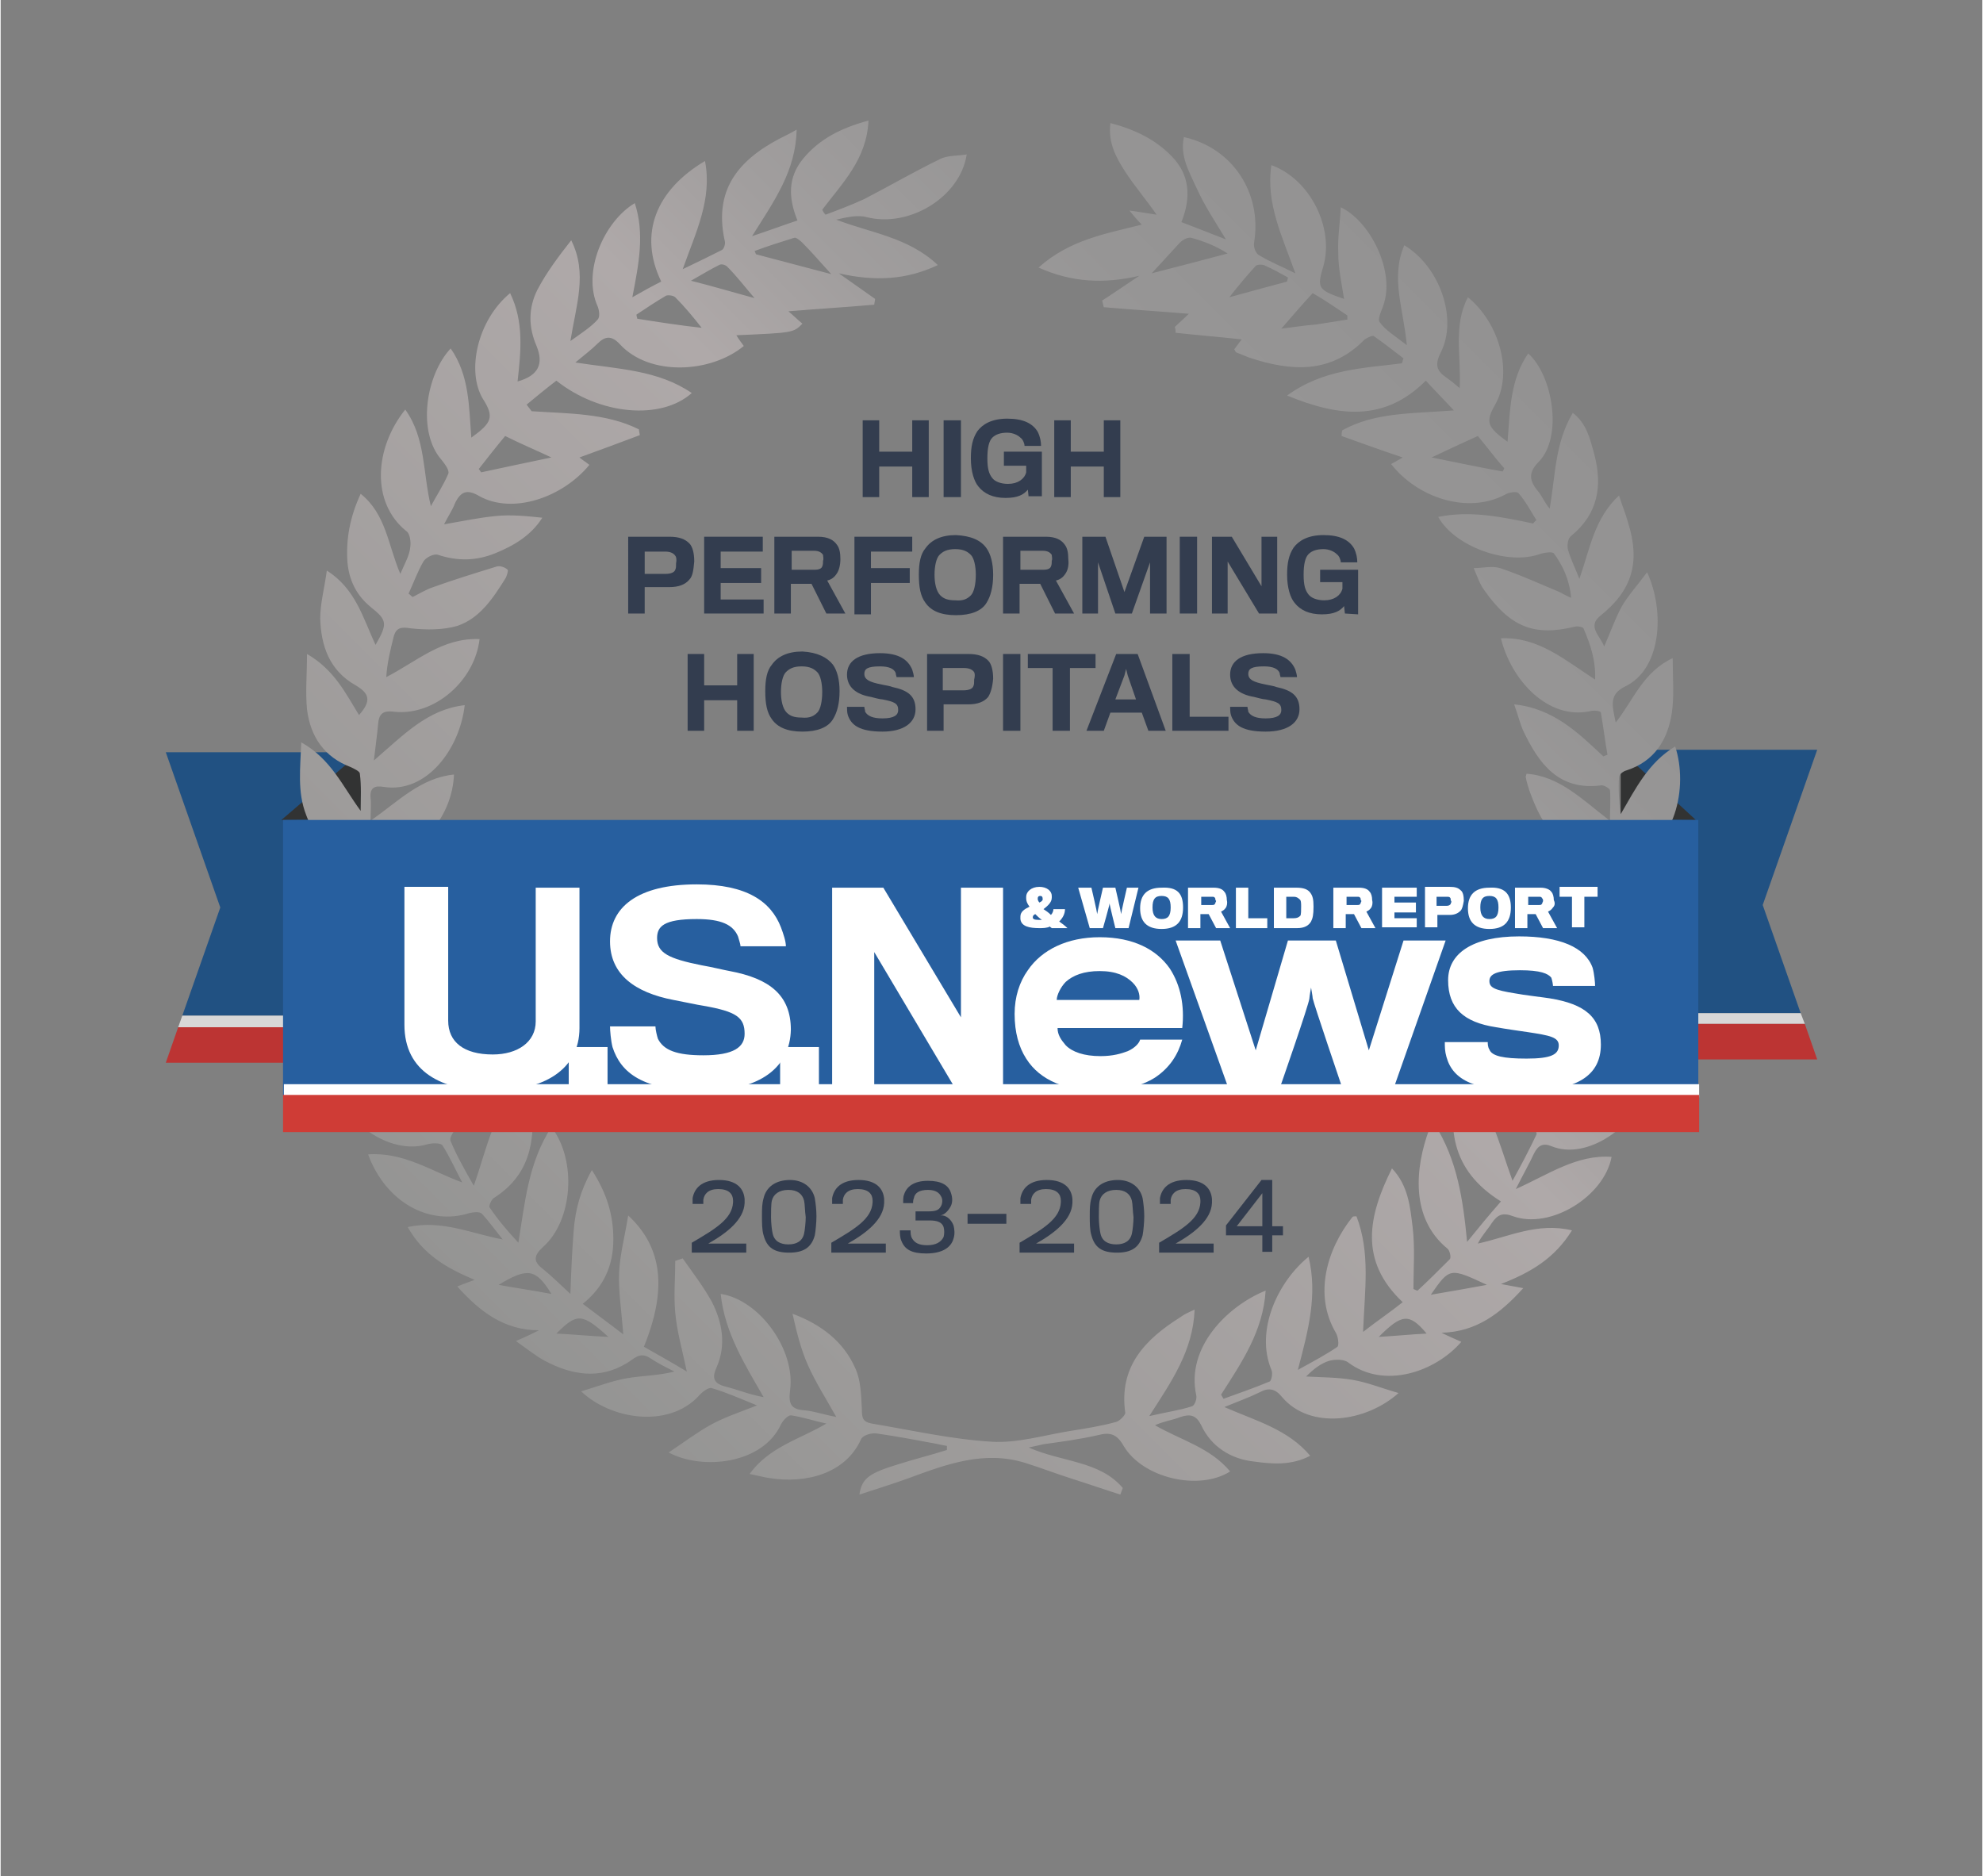 <?xml version="1.0" encoding="utf-8"?>
<!-- Generator: Adobe Illustrator 27.5.0, SVG Export Plug-In . SVG Version: 6.00 Build 0)  -->
<svg version="1.1" id="Layer_1" xmlns="http://www.w3.org/2000/svg" xmlns:xlink="http://www.w3.org/1999/xlink" x="0px" y="0px"
	 viewBox="0 0 240 227.2" width="139" height="131.5" style="enable-background:new 0 0 240 227.2;" xml:space="preserve">
<rect x="0" y="0" width="240" height="227.2" fill="#808080" stroke="none"/>
<style type="text/css">
	.st0{fill:#215182;}
	.st1{fill:#D8D7D7;}
	.st2{fill:#BC3433;}
	.st3{fill:#323333;}
	.st4{fill-rule:evenodd;clip-rule:evenodd;fill:url(#SVGID_1_);}
	.st5{fill:#333D4F;}
	.st6{fill:#275F9F;}
	.st7{fill:#FFFFFF;}
	.st8{fill:#CF3C36;}
</style>
<g>
	<g>
		<g>
			<polygon class="st0" points="20,91.1 43.7,91.1 43.7,123 22,123 26.6,109.9 			"/>
			<polygon class="st1" points="43.7,124.4 21.5,124.4 22,123 43.7,123 			"/>
			<polygon class="st2" points="43.7,128.7 20,128.7 21.5,124.4 43.7,124.4 			"/>
		</g>
		<polygon class="st3" points="43.8,99.2 43.8,90.9 34,99.3 		"/>
	</g>
	<g>
		<g>
			<polygon class="st0" points="220,90.8 196.3,90.8 196.3,122.7 218,122.7 213.4,109.6 			"/>
			<polygon class="st1" points="196.3,124 218.5,124 218,122.7 196.3,122.7 			"/>
			<polygon class="st2" points="196.3,128.3 220,128.3 218.5,124 196.3,124 			"/>
		</g>
		<polygon class="st3" points="196.2,99.2 196.2,90.9 205.3,99.3 		"/>
	</g>
	
		<linearGradient id="SVGID_1_" gradientUnits="userSpaceOnUse" x1="58.83" y1="70.249" x2="180.434" y2="191.853" gradientTransform="matrix(1 0 0 -1 0 230)">
		<stop  offset="0" style="stop-color:#949493"/>
		<stop  offset="0.166" style="stop-color:#9D9B9A"/>
		<stop  offset="0.589" style="stop-color:#AFA9A9"/>
		<stop  offset="0.697" style="stop-color:#A19E9E"/>
		<stop  offset="0.838" style="stop-color:#969595"/>
		<stop  offset="1" style="stop-color:#939292"/>
	</linearGradient>
	<path class="st4" d="M183.6,124.8c-0.5-2.2-1-4.3-1.4-6.5c-0.2-1.2,0-2.4,0-3.6c0.2-0.1,0.3-0.1,0.5-0.2c0.7,0.5,1.3,1.1,2.2,1.8
		c-0.5-3.1-1-6.1-1.4-9c0.2-0.1,0.4-0.1,0.7-0.2c3.8,2.6,5.8,6.7,8.3,10.7c0.3-1.6,0.6-3.1,0.8-4.7c0-0.3-0.5-0.8-0.9-0.9
		c-3.8-0.9-5.5-3.7-6.5-7.1c-0.3-1-0.4-2-0.6-3.4c3.9,1.6,6.1,4.5,8.6,8c0.3-2,0.5-3.5,0.7-5.1c0-0.2-0.6-0.7-0.9-0.7
		c-4.9-0.5-7-3.9-8.5-8c-0.2-0.6-0.4-1.2-0.5-1.8c0,0,0-0.1,0.1-0.4c4,0.3,6.7,3.1,10.1,5.7c0-1.5,0.1-2.6,0-3.7
		c0-0.2-0.7-0.6-1-0.6c-5.2,0.7-7.6-2.6-9.5-6.6c-0.4-0.9-0.6-1.8-1.1-3.2c4.8,0.5,7.8,3.5,10.8,6.3c0.2-0.1,0.3-0.1,0.5-0.2
		c-0.3-1.7-0.5-3.4-0.8-5.1c0-0.2-0.8-0.3-1.2-0.2c-5.2,1.2-9.7-3.8-10.9-8.8c4.5-0.2,7.7,2.6,11.4,5c0.1-2.4-0.6-4.3-1.4-6.2
		c-0.1-0.2-0.8-0.3-1.1-0.2c-4.9,1.2-7.8,0-10.9-4.4c-0.6-0.8-0.9-1.8-1.3-2.7c1.1,0,2.2-0.3,3.2,0c2.4,0.8,4.8,1.9,7.2,2.9
		c0.4,0.2,0.7,0.4,1.4,0.7c-0.2-2.2-1-3.9-2.1-5.4c-0.2-0.2-1.1-0.1-1.7,0.1c-3.9,1.4-10.3-0.9-12.3-4.5c3.9-0.8,7.7,0,11.5,0.8
		c0.1-0.1,0.2-0.3,0.4-0.4c-0.7-1.1-1.3-2.3-2.2-3.3c-0.2-0.2-1.1-0.1-1.6,0.2c-4.5,2.4-10.6,0.4-13.8-3.7c0.5-0.3,1.1-0.6,1.4-0.8
		c-2.4-0.8-4.9-1.7-7.4-2.6c0-0.2,0-0.5,0.1-0.7c4-2.2,8.5-2,13.5-2.4c-1.3-1.4-2.3-2.4-3.4-3.6c-5.1,5.1-10.7,4.3-16.8,1.8
		c4.4-3.2,9.2-3.3,13.9-3.9c0.1-0.2,0.1-0.4,0.2-0.6c-1.2-0.9-2.3-1.8-3.6-2.7c-0.2-0.1-0.8,0.2-1.1,0.4c-4.1,4.2-8.9,3.9-14,2.2
		c-0.5-0.2-1-0.4-1.5-0.6c-0.1,0-0.2-0.2-0.3-0.4c0.3-0.4,0.6-0.8,0.9-1.2c-2.7-0.3-5.3-0.5-8-0.8c0-0.2,0-0.4-0.1-0.7
		c0.5-0.5,1.1-1,1.7-1.6c-3.6-0.3-6.9-0.5-10.3-0.8c-0.1-0.3-0.1-0.5-0.2-0.8c1.4-0.9,2.7-1.8,4.5-3c-4.3,1-8.2,0.8-12.2-1
		c3.8-3.4,8.2-4.1,12.5-5.2c-0.6-0.6-1-1.1-1.5-1.7l0,0c0.9,0.1,1.9,0.3,3.3,0.5c-1.4-2-2.7-3.5-3.8-5.2s-2.1-3.5-1.8-5.9
		c3,0.8,5.5,2,7.5,4.1c2.1,2.2,2.3,4.9,1.1,7.9c1.8,0.7,3.4,1.3,5.4,2.1c-1.4-2.3-2.6-4.1-3.5-6.1s-2.1-3.9-1.6-6.3
		c5.9,1.3,9.5,6.8,8.5,12.8c-0.1,0.5,0.2,1.3,0.6,1.5c1.3,0.8,2.6,1.3,4.4,2.2c-1.6-4.5-3.6-8.5-2.9-13.1c4.7,1.7,7.6,7.6,6.3,12.2
		c-0.8,2.7-0.7,2.9,2.5,4c-0.3-1.9-0.7-3.7-0.7-5.5c-0.1-1.8,0.2-3.6,0.3-5.6c3.4,1.6,6.4,7.3,5.3,11.4c-0.2,0.9-0.9,2-0.6,2.5
		c0.7,1,1.9,1.7,3.3,2.8c-0.4-4.4-2-8.2-0.3-12.1c4.3,2.6,6.5,8.9,4.4,13c-0.8,1.6-0.4,2.3,0.8,3.1c0.4,0.3,0.8,0.6,1.5,1.2
		c0.2-3.9-0.8-7.6,1-11c3.8,3.1,5.5,9.1,3.3,13c-1.2,2.1-1,2.7,1.5,4.5c0.3-3.8,0.3-7.5,2.5-10.7c3,2.7,4.2,10.1,1.3,13.1
		c-1.3,1.3-1.2,2.3-0.1,3.6c0.5,0.6,0.8,1.4,1.4,2.1c0.7-3.9,0.6-7.9,2.8-11.6c1.7,1.3,2.1,3.2,2.6,5c1,3.8,0.5,7.2-2.8,9.9
		c-0.4,0.3-0.5,1.1-0.4,1.6c0.3,1.1,0.8,2.1,1.4,3.6c1.3-3.7,1.8-7.3,4.8-10.1c0.4,1.3,0.8,2.2,1.1,3.3c1.5,4.8,0.5,8.2-3.4,11.3
		c-1.6,1.3,0.1,2.5,0.5,3.7c0.7-1.6,1.3-3.3,2.1-4.8c0.8-1.4,2-2.7,3.1-4.2c2.2,4.8,1.7,11.7-2.6,13.8c-2.1,1-1.6,2.4-1.2,4.4
		c2.2-2.8,3.3-6.1,6.9-7.8c0,2.4,0.2,4.5-0.1,6.6c-0.5,3.3-2.1,5.9-5.5,7c-0.4,0.1-0.9,0.5-0.9,0.8c-0.1,1.5,0,3,0.2,4.5
		c1.8-3.1,3.4-6.3,6.6-8.2c1.6,4.8,0.1,12.5-5.8,13.7c-1.7,0.3-2,1.8-1.5,4.9c2.4-2.9,4.7-5.7,8.3-7c0.4,5-2.9,10-6.7,10.9
		c-2.9,0.6-3.4,1.5-3.3,5c1.6-1.1,2.9-2.3,4.5-3.2c1.5-0.9,3.2-1.5,5.1-2.4c-0.1,4.5-4.2,9.4-8.1,9.6c-3.1,0.2-3.6,0.9-3.8,4.5
		c3.4-2,6.3-4.7,10.4-4.8c-0.4,4.7-5.7,9.2-10.1,8.6c-1.7-0.2-2.2,0.3-2.6,1.7c-0.3,1.2-0.9,2.2-1.2,3.5c3.6-2,7.2-3.9,11.5-3.9
		c-1.4,4.9-7.4,9.1-11.7,7.3c-1-0.4-1.6-0.1-2.1,0.9c-0.6,1.3-1.3,2.5-2.2,4.3c4-1.8,7.4-4.2,11.6-3.9c-0.9,4.8-7.4,8.8-11.9,7.2
		c-1.3-0.5-1.9-0.2-2.6,0.8c-0.5,0.8-1.2,1.5-1.7,2.5c3.7-0.8,7.2-2.6,11.4-1.6c-2.1,3.4-5,5.1-8.6,6.5c1,0.2,1.7,0.3,2.7,0.5
		c-2.8,3.1-5.7,5.3-9.9,5.4c0.8,0.4,1.5,0.7,2.4,1.1c-3.1,3.6-9.3,5.8-13.7,2.5c-0.5-0.4-1.6-0.4-2.3-0.2c-1,0.3-1.9,1-2.8,1.9
		c1.9,0.1,3.8,0.1,5.6,0.4c1.8,0.3,3.5,1,5.6,1.6c-3.9,3.5-10.7,4.5-14.1,0.5c-0.8-1-1.6-1.2-2.7-0.6c-1.2,0.6-2.6,1.1-4.3,1.8
		c3.9,1.7,7.7,2.7,10.4,5.9c-2.3,1.2-4.6,1-6.8,0.7c-2.8-0.3-5.2-1.8-6.4-4.4c-0.6-1.2-1.3-1.4-2.5-1c-1,0.4-2,0.5-3.1,1
		c3.1,1.8,6.7,2.7,9.1,5.6c-3.8,2.4-10.6,0.8-12.9-3.1c-0.8-1.4-1.6-1.7-3.1-1.3c-2.2,0.5-4.4,0.8-6.6,1.1c-0.4,0.1-0.9,0.2-1.8,0.4
		c4.1,1.8,8.6,1.6,11.4,4.9c-0.1,0.3-0.2,0.5-0.3,0.8c-1.9-0.6-3.9-1.3-5.8-1.9c-1.9-0.6-3.7-1.3-5.6-1.9c-5-1.6-9.6,0.1-14.2,1.8
		c-1.9,0.7-3.9,1.3-6,2c0.3-2,1.2-2.6,4.8-3.7c1.9-0.6,3.9-1.1,5.8-1.7c0-0.2,0-0.3,0-0.5c-0.7-0.1-1.4-0.3-2.1-0.4
		c-2.1-0.4-4.3-0.8-6.4-1.1c-0.6-0.1-1.7,0.2-1.9,0.7c-1.9,4.2-6.7,5.4-11.1,4.7c-0.7-0.1-1.4-0.3-2.4-0.5c2.4-3.3,6.1-4.2,9.3-6.1
		c-1.4-0.3-2.9-0.8-4.3-1c-0.4,0-1,0.7-1.2,1.1c-2.2,4.8-9.5,5.6-13.6,3.4c1.8-1.2,3.4-2.4,5-3.3c1.6-0.9,3.4-1.5,5.7-2.4
		c-2.2-0.9-3.8-1.6-5.5-2.1c-0.4-0.1-1.2,0.5-1.6,1c-3.7,3.9-10.6,2.8-14.2-0.6c2-0.6,3.8-1.3,5.6-1.6c1.8-0.3,3.7-0.3,5.7-0.8
		c-1-0.5-2-1-2.9-1.6c-1.3-0.9-2,0.1-2.9,0.6c-3.3,2-6.7,1.4-9.9-0.3c-1.1-0.6-2.1-1.4-3.5-2.4c1.2-0.5,2-0.9,2.8-1.3
		c-4.2,0-7.1-2.2-9.9-5.3c0.7-0.3,1.3-0.5,2.1-0.8c-3.3-1.4-6.2-3-8.1-6.4c4.2-0.9,7.7,0.8,11.5,1.5c-0.8-1-1.6-2.1-2.5-3.1
		c-0.3-0.3-1-0.2-1.5-0.1c-5,1.6-10.2-1.4-12.3-7.1c4.3-0.3,7.6,2,11.4,3.4c-0.8-1.5-1.5-3.1-2.4-4.5c-0.2-0.3-1.3-0.3-1.9-0.1
		c-4.6,1.3-10.1-2.8-11.3-7.4c4.3,0,7.7,2,11.7,4.2c-0.8-2-1.4-3.6-2.1-5c-0.2-0.3-0.9-0.7-1.2-0.6c-3.7,0.9-7.8-1.5-10-5.5
		c-0.5-0.9-0.8-1.8-1.4-3c4.5,0.2,7.5,2.8,10.8,4.9c0.1-3.4-0.6-4.3-3.7-4.6c-4.3-0.5-6.3-3.7-7.9-7.2c-0.2-0.5-0.3-1-0.5-1.6
		c1.8-0.6,1.8-0.6,9.7,4.7c0.5-2.3-0.5-4.3-2.7-4.8c-4.5-1.1-7.8-6-7.2-10.9c3.7,1.1,5.7,4.2,8.4,6.8c0.4-3.5,0-4.2-2.9-5.3
		c-2.1-0.8-3.5-2.4-4.3-4.6c-1.1-2.8-0.7-5.7-0.6-8.8c3.6,2,5,5.3,7.2,8.3c0-1.5,0.1-3-0.1-4.5c0-0.3-0.7-0.6-1.1-0.8
		c-3.2-1.2-4.9-3.7-5.3-7c-0.2-2.1,0-4.2,0-6.7c3.3,1.9,4.7,4.8,6.3,7.4c1.5-1.7,1.3-2.6-0.4-3.6c-3.2-1.8-4.2-4.8-4.3-8.1
		c0-1.8,0.5-3.6,0.8-5.8c3.5,2.2,4.4,5.8,5.9,9c1.5-2.6,1.4-3-0.6-4.6c-1.7-1.4-2.6-3.2-2.8-5.4c-0.2-2.8,0.3-5.5,1.6-8.3
		c3.1,2.5,3.3,6.2,4.8,9.7c0.6-1.4,1.1-2.2,1.2-3.2c0.1-0.6,0-1.7-0.5-2c-4.3-3.5-3.8-10.1-0.1-14.7c2.5,3.5,2.1,7.6,3.1,11.7
		c0.7-1.3,1.5-2.5,2.1-3.9c0.2-0.4-0.4-1.2-0.8-1.7c-3-3.4-1.9-10.3,1.1-13.5c2.3,3.3,2.2,7.1,2.5,10.8c2.5-1.8,2.8-2.5,1.4-4.7
		c-2-3.3-0.7-9.5,3.3-12.8c1.7,3.5,1.3,7.1,0.9,10.7c2.5-0.7,3.2-2.1,2.3-4.3c-1-2.3-1-4.6,0.1-6.8c1.1-2.1,2.6-4.1,4.1-6
		c2,4,0.6,7.8-0.1,12.2c1.4-1,2.5-1.7,3.3-2.6c0.3-0.3,0.2-1.1,0-1.6c-1.9-4.2,0.8-10.3,4.5-12.5c1.2,3.7,0.5,7.3-0.3,11.4
		c1.4-0.8,2.5-1.4,3.5-1.9c-2.8-5.8-0.6-11.1,5.3-14.6c0.9,4.6-1.1,8.6-2.7,13.1c1.9-0.9,3.3-1.6,4.7-2.3c0.3-0.1,0.5-0.8,0.4-1.1
		c-1.5-6.7,2.2-10.3,7.6-12.9c0.2-0.1,0.4-0.2,1.1-0.6c-0.1,5-2.7,8.6-5.4,12.9c2.1-0.7,3.7-1.3,5.5-1.9c-1.1-2.7-1.2-5.2,0.7-7.5
		c2-2.4,4.6-3.7,7.9-4.6c-0.2,4.7-3.2,7.6-5.6,10.8c0.1,0.2,0.2,0.4,0.4,0.6c1.6-0.6,3.2-1.2,4.7-1.9c3.1-1.6,6-3.3,9.1-4.8
		c0.9-0.5,2.1-0.4,3.3-0.6c-0.8,5.2-7,8.9-12.1,7.6c-1.1-0.3-2.4,0-3.7,0.3c4.1,1.6,8.7,2.1,12.3,5.5c-3.8,1.8-7.6,2-12,1
		c1.7,1.2,3,2.1,4.4,3.1c0,0.2-0.1,0.5-0.1,0.7c-3.4,0.3-6.8,0.5-10.4,0.8c0.6,0.5,1.1,1,1.7,1.5c-1.1,1.1-1.1,1.1-8,1.4
		c0.3,0.5,0.6,0.9,0.9,1.3c-4,3.3-11.4,3.7-15-0.2c-1-1.1-1.8-1-2.7-0.1c-0.7,0.7-1.5,1.3-2.7,2.3c5.2,0.8,10,0.9,14.1,3.7
		c-3.7,3.3-11.1,2.7-16.4-1.5c-1.3,1-2.4,1.9-3.6,2.9c0.2,0.3,0.4,0.5,0.6,0.8c4.4,0.3,9,0.2,13,2.2c0,0.2,0.1,0.5,0.1,0.7
		c-2.4,0.9-4.8,1.8-7.3,2.7c0.2,0.2,0.7,0.5,1.2,0.9c-3.3,4-9.3,6-13.3,3.8c-1.5-0.9-2.3-0.6-3,0.9c-0.3,0.8-0.8,1.5-1.3,2.5
		c2.3-0.4,4.2-0.8,6.2-1c1.9-0.2,3.8,0,5.7,0.2c-1.4,2.2-3.5,3.4-5.7,4.3s-4.5,1-6.9,0.2c-0.5-0.2-1.5,0.3-1.8,0.8
		c-0.7,1.2-1.2,2.6-1.8,3.9c0.2,0.1,0.3,0.3,0.5,0.4c0.8-0.4,1.6-0.9,2.5-1.2c2.5-0.9,5.1-1.7,7.7-2.5c0.4-0.1,1,0.1,1.3,0.4
		c0.1,0.1-0.1,0.8-0.3,1.1c-1.5,2.4-3.1,4.8-5.8,5.7c-1.7,0.5-3.7,0.5-5.6,0.3c-1.2-0.2-1.8-0.1-2.1,1c-0.4,1.6-0.8,3.2-0.9,4.9
		c3.7-1.9,6.8-4.8,11.3-4.6c-0.6,5.1-5.5,9.3-10.3,8.8c-1.5-0.2-1.9,0.3-2,1.6c-0.1,1.2-0.3,2.5-0.5,4.3c3.6-3.1,6.5-6.2,11-6.7
		c-0.6,5.3-4.6,10.7-9.8,9.9c-1.1-0.2-1.7,0.1-1.6,1.3c0.1,0.8,0,1.6,0,2.8c3.4-2.4,6.1-5.2,10.1-5.6c-0.2,5-3.9,9.4-8.4,10.1
		c-1,0.2-1.5,0.5-1.3,1.5c0.2,1.2,0.3,2.5,0.7,3.8c2.5-2.8,4.7-5.7,8.2-7.3c0.4,5-2.2,8.9-6.7,10.5c-0.4,0.1-1,0.7-0.9,0.9
		c0.2,1.5,0.6,3,1.1,4.5c2.2-3.9,4.2-7.8,8.2-10.7c0.4,3.7,0,6.8-1.3,9.9c0.8-0.7,1.6-1.5,2.7-2.5c0.9,3.7,0.2,6.8-0.7,10
		c-1.7,1.4-3.4,2.9-5.1,4.3c-0.2,0.2-0.5,0.6-0.4,0.7c0.6,1.7,1.2,3.4,1.8,5.1c1.3-2.8,2.2-5.4,3.1-8c0.2-0.7,0.4-1.5,0.6-2.2
		c0.9-0.8,1.7-1.6,2.6-2.3c2,4.9,1.1,11.7-3.9,14.6c-0.4,0.3-0.9,1.2-0.7,1.5c0.7,1.7,1.6,3.3,2.8,5.4c1.7-4.8,2.4-9.6,6.5-12.9
		c0.2,1,0.3,1.9,0.5,2.9c0.5,4.7-0.3,8.8-4.6,11.5c-0.3,0.2-0.6,1-0.5,1.1c1,1.5,2.2,2.9,3.5,4.3c0.8-4.9,1.2-9.7,4-14
		c3.1,4,2.6,11.3-1,14.5c-1.2,1.1-1.2,1.8,0,2.7c1.1,0.9,2.1,1.9,3.3,3c0.1-2.8,0.2-5.2,0.4-7.7c0.2-2.5,0.8-4.8,2.2-7.3
		c1.8,2.8,2.6,5.4,2.6,8.4c0,3.1-1.1,5.7-3.7,7.8c1.7,1.3,3.1,2.3,4.9,3.7c-0.2-2.8-0.6-5.2-0.5-7.5c0.1-2.2,0.7-4.4,1.1-6.9
		c4.2,3.9,4.7,9,1.9,15.9c1.6,0.9,3.2,1.8,5.2,3c-0.6-2.8-1.2-4.9-1.4-7.1c-0.2-2.1,0-4.2,0-6.3c0.3-0.1,0.6-0.2,0.9-0.3
		c1.2,1.7,2.5,3.4,3.5,5.2c1.3,2.5,1.8,5.3,0.6,8c-0.5,1.1-0.5,1.9,1,2.3c1.6,0.4,3,1,4.7,1.3c-2.3-4-4.7-7.8-5.2-12.5
		c4.7,0.7,9.1,6.8,8.4,11.7c-0.2,1.6,0.1,2.3,1.8,2.4c1.1,0.1,2.2,0.5,3.8,0.8c-1.3-2.3-2.5-4.2-3.4-6.2s-1.4-4.1-1.9-6.3
		c3.5,1.3,6.2,3.4,7.6,6.6c0.7,1.5,0.7,3.3,0.8,5c0,1,0.1,1.5,1.2,1.7c4.8,0.8,9.6,1.9,14.5,2.2c3.1,0.2,6.4-0.8,9.5-1.3
		c1.9-0.3,3.8-0.6,5.6-1.1c0.4-0.1,1.1-0.8,1.1-1.1c-0.8-5.6,2.4-8.9,6.7-11.6c0.4-0.3,0.8-0.5,1.7-0.9c-0.2,5-2.8,8.7-5.5,12.9
		c2.1-0.5,3.7-0.7,5.2-1.2c0.3-0.1,0.6-0.9,0.5-1.3c-1.3-5.9,3.9-10.9,8.4-12.7c-0.3,4.9-2.9,8.7-5.4,12.6c0.1,0.2,0.2,0.3,0.3,0.5
		c1.9-0.7,3.7-1.3,5.6-2.1c0.2-0.1,0.4-1,0.2-1.4c-2-4.8,0.8-10.7,4.5-13.7c1.1,4.6,0,8.8-1.3,13.7c2-1.1,3.5-1.9,4.8-2.8
		c0.2-0.2,0.1-1.2-0.2-1.7c-2.7-4.6-1.1-10.1,2-14c0.1-0.1,0.2-0.1,0.5-0.1c1.7,4.4,1,8.9,0.8,14c1.8-1.4,3.3-2.4,4.8-3.6
		c-5.3-5-4.2-10.4-1.3-16.2c2,2.1,2.2,4.7,2.5,7.1c0.3,2.5,0.1,5,0.1,7.5c0.2,0.1,0.4,0.2,0.5,0.2c1.3-1.2,2.6-2.5,3.9-3.8
		c0.2-0.2,0-1.1-0.3-1.3c-4.5-3.7-3.9-9.8-2.2-14.4c0.1-0.2,0.3-0.3,0.7-0.6c2.7,4.3,3.4,9,3.9,14.2c1.3-1.6,2.6-3.2,4.1-4.9
		c-6.1-3.8-6.7-9.1-5-15.6c3.7,3.8,4.7,8.4,6.4,13.1c1-1.8,2-3.7,2.9-5.6c0.1-0.2-0.2-0.7-0.5-0.9c-5.4-4.5-6.6-8.4-4.4-15
		C181.9,122.8,182.8,123.8,183.6,124.8c0.7,1.8,1.3,3.6,1.9,5.5c0.5,1.5,0.8,2.9,1.2,4.4c1-1.5,1.6-3,2.1-4.5c0.1-0.4,0-1.2-0.3-1.5
		C187,127.3,185.3,126.1,183.6,124.8z M61.1,52.8c-1,1.2-2.1,2.6-3.2,4c0.1,0.1,0.2,0.3,0.3,0.4c2.8-0.6,5.6-1.2,8.5-1.8
		C64.8,54.5,63.1,53.8,61.1,52.8z M100.6,33.2c-1.2-1.3-2.3-2.6-3.5-3.8c-0.3-0.3-0.8-0.7-1-0.6c-1.6,0.5-3.2,1-4.8,1.6
		c0.1,0.1,0.1,0.3,0.2,0.4C94.5,31.6,97.6,32.4,100.6,33.2z M178.9,52.8c-2,0.9-3.7,1.7-5.6,2.6c3,0.6,5.8,1.2,8.6,1.7
		c0.1-0.1,0.1-0.2,0.2-0.4C181,55.5,180,54.1,178.9,52.8z M139.4,33.1c3.1-0.8,6.2-1.6,9.2-2.4c-1.4-0.9-2.9-1.5-4.4-1.9
		c-0.4-0.1-1,0.2-1.4,0.6C141.7,30.6,140.6,31.8,139.4,33.1z M84.9,39.7c-1.1-1.4-2.1-2.6-3.2-3.7c-0.2-0.2-0.8-0.3-1.1-0.2
		c-1.2,0.7-2.4,1.5-3.6,2.3c0,0.2,0.1,0.4,0.1,0.5C79.6,39,82.2,39.4,84.9,39.7z M158.9,35.5c-1.3,1.4-2.5,2.8-3.8,4.3
		c1.6-0.2,2.9-0.4,4.2-0.5c1.3-0.2,2.5-0.4,3.8-0.6c0-0.2,0-0.4,0-0.5C161.6,37.2,160.3,36.3,158.9,35.5z M189.9,125.7
		c0.1,0,0.3,0,0.4,0.1c0.3-1.3,0.7-2.5,1-3.8c0.1-0.4-0.2-1-0.6-1.2c-1.5-1-3.1-2-4.6-2.9C187.4,120.4,188.6,123,189.9,125.7z
		 M53.6,118.2c-1.6,0.9-3,1.7-4.3,2.5c-0.3,0.2-0.9,0.6-0.8,0.9c0.3,1.4,0.8,2.8,1.4,4.7C51.3,123.2,52.4,120.8,53.6,118.2z
		 M91.3,36.1c-1.2-1.4-2.2-2.7-3.3-3.8c-0.2-0.2-0.7-0.4-1-0.2c-1,0.5-2,1.1-3.4,1.9C86.4,34.7,88.7,35.4,91.3,36.1z M155.8,34.1
		c0-0.2,0.1-0.3,0.1-0.5c-0.9-0.5-1.8-1-2.7-1.4c-0.3-0.2-1-0.2-1.2,0c-1.1,1.2-2.1,2.4-3.2,3.8C151.3,35.3,153.6,34.7,155.8,34.1z
		 M60.3,155.6c2.2,0.4,4.3,0.7,6.4,1.1C64.8,153.6,63.8,153.5,60.3,155.6z M173.2,156.8c2.4-0.4,4.6-0.8,6.8-1.2
		C175.5,153.5,175.5,153.5,173.2,156.8z M166.9,161.9c1.9-0.1,3.8-0.3,5.8-0.4C170.6,159,169.7,159.1,166.9,161.9z M67.3,161.5
		c2.1,0.1,4,0.3,6.3,0.4C70.4,159,69.8,159,67.3,161.5z"/>
	<g>
		<path class="st5" d="M110.4,60.2v-3.7h-4v3.7h-2v-9.3h2v3.8h4v-3.8h2v9.3H110.4z"/>
		<path class="st5" d="M114.2,60.2v-9.3h2.1v9.3H114.2z"/>
		<path class="st5" d="M124.5,60.2l-0.1-0.9c-0.5,0.6-1.2,1-2.7,1s-2.6-0.5-3.3-1.4c-0.5-0.6-0.9-1.8-0.9-3.4c0-1.4,0.2-2.4,0.8-3.3
			c0.6-0.8,1.7-1.5,3.6-1.5c2,0,3.1,0.6,3.7,1.6c0.3,0.6,0.4,1.2,0.4,1.7h-2c0-0.3-0.2-0.8-0.5-1c-0.3-0.3-0.9-0.6-1.6-0.6
			c-0.8,0-1.4,0.2-1.8,0.6c-0.4,0.4-0.6,1.2-0.6,2.5s0.2,1.9,0.6,2.4c0.3,0.4,1,0.7,1.9,0.7c1.2,0,2-0.6,2.2-1.4v-0.8h-2.7v-1.7h4.6
			c0,0,0,2.3,0,2.9c0,1.1,0,2.5,0,2.5h-1.6V60.2z"/>
		<path class="st5" d="M133.6,60.2v-3.7h-4v3.7h-2v-9.3h2v3.8h4v-3.8h2v9.3H133.6z"/>
		<path class="st5" d="M83.4,70.2c-0.5,0.6-1.3,0.9-2.4,0.9c-0.3,0-3,0-3,0v3.2h-2V65h5c1.2,0,1.9,0.3,2.4,0.8
			C83.8,66.2,84,67,84,68C83.9,69.1,83.8,69.8,83.4,70.2z M81.7,67.3c-0.2-0.3-0.6-0.5-1.2-0.5H78v2.7h2.5c0.7,0,1.1-0.2,1.2-0.5
			c0.1-0.2,0.1-0.4,0.1-0.8C81.9,67.7,81.8,67.4,81.7,67.3z"/>
		<path class="st5" d="M85.2,74.3V65h7.1v1.8h-5.1v2h4.9v1.8h-4.9v2h5.2v1.7H85.2z"/>
		<path class="st5" d="M101.3,69.4c-0.3,0.5-0.7,0.8-1.2,0.9l2.2,4H100l-1.8-3.6h-2.5v3.6h-2V65H99c1.2,0,1.9,0.4,2.3,1
			c0.3,0.4,0.4,1,0.4,1.7C101.7,68.5,101.5,69.1,101.3,69.4z M99.6,67.2c-0.2-0.3-0.5-0.5-1.1-0.5h-2.7V69h2.8
			c0.4,0,0.8-0.1,0.9-0.4c0.1-0.2,0.1-0.5,0.1-0.7C99.7,67.7,99.6,67.4,99.6,67.2z"/>
		<path class="st5" d="M105.4,66.8v2h4.7v1.8h-4.7v3.8h-2V65h7v1.8H105.4z"/>
		<path class="st5" d="M119.4,66.4c0.5,0.7,0.8,1.8,0.8,3.2c0,1.5-0.3,2.6-0.8,3.4c-0.6,1-1.9,1.5-3.7,1.5c-1.8,0-3-0.5-3.7-1.5
			c-0.6-0.8-0.8-1.9-0.8-3.4c0-1.4,0.2-2.5,0.8-3.2c0.7-1,1.9-1.6,3.7-1.6C117.5,64.9,118.7,65.4,119.4,66.4z M117.5,72.1
			c0.4-0.4,0.6-1.4,0.6-2.5c0-1-0.2-2-0.6-2.4s-0.9-0.7-1.9-0.7s-1.5,0.3-1.9,0.7c-0.4,0.4-0.6,1.4-0.6,2.4s0.2,2,0.7,2.5
			c0.4,0.4,0.9,0.6,1.8,0.6C116.6,72.8,117.1,72.5,117.5,72.1z"/>
		<path class="st5" d="M129,69.4c-0.3,0.5-0.7,0.8-1.2,0.9l2.2,4h-2.3l-1.8-3.6h-2.5v3.6h-2V65h5.2c1.2,0,1.9,0.4,2.3,1
			c0.3,0.4,0.4,1,0.4,1.7C129.4,68.5,129.2,69.1,129,69.4z M127.3,67.2c-0.2-0.3-0.5-0.5-1.1-0.5h-2.7V69h2.8c0.4,0,0.8-0.1,0.9-0.4
			c0.1-0.2,0.1-0.5,0.1-0.7C127.4,67.7,127.3,67.4,127.3,67.2z"/>
		<path class="st5" d="M139.2,74.3v-6.2l-2.2,6.2h-2l-2.1-6.2v6.2H131V65h2.8l2.3,6.7l2.4-6.7h2.7v9.3H139.2z"/>
		<path class="st5" d="M142.8,74.3V65h2.1v9.3H142.8z"/>
		<path class="st5" d="M152.4,74.3l-3.8-6.3v6.3h-1.9V65h2.4l3.6,6v-6h1.9v9.3H152.4z"/>
		<path class="st5" d="M162.8,74.3l-0.1-0.9c-0.5,0.6-1.2,1-2.7,1s-2.6-0.5-3.3-1.4c-0.5-0.6-0.9-1.8-0.9-3.4c0-1.4,0.2-2.4,0.8-3.3
			c0.6-0.8,1.7-1.5,3.6-1.5c2,0,3.1,0.6,3.7,1.6c0.3,0.6,0.4,1.2,0.4,1.7h-2c0-0.3-0.2-0.8-0.5-1c-0.3-0.3-0.9-0.6-1.6-0.6
			c-0.8,0-1.4,0.2-1.8,0.6c-0.4,0.4-0.6,1.2-0.6,2.5s0.2,1.9,0.6,2.4c0.3,0.4,1,0.7,1.9,0.7c1.2,0,2-0.6,2.2-1.4v-0.8h-2.7V69h4.6
			c0,0,0,2.3,0,2.9c0,1.1,0,2.5,0,2.5L162.8,74.3L162.8,74.3z"/>
		<path class="st5" d="M89.2,88.5v-3.7h-4v3.7h-2v-9.3h2V83h4v-3.8h2v9.3H89.2z"/>
		<path class="st5" d="M100.8,80.5c0.5,0.7,0.8,1.8,0.8,3.2c0,1.5-0.3,2.6-0.8,3.4c-0.6,1-1.9,1.5-3.7,1.5c-1.8,0-3-0.5-3.7-1.5
			c-0.6-0.8-0.8-1.9-0.8-3.4c0-1.4,0.2-2.5,0.8-3.2c0.7-1,1.9-1.6,3.7-1.6C98.9,79,100.1,79.6,100.8,80.5z M98.9,86.3
			c0.4-0.4,0.6-1.4,0.6-2.5c0-1-0.2-2-0.6-2.4S98,80.7,97,80.7s-1.5,0.3-1.9,0.7c-0.4,0.4-0.6,1.4-0.6,2.4s0.2,2,0.7,2.5
			c0.4,0.4,0.9,0.6,1.8,0.6C98,87,98.5,86.7,98.9,86.3z"/>
		<path class="st5" d="M106.8,88.6c-2.8,0-3.8-0.8-4.2-2c-0.1-0.3-0.1-0.8-0.1-1h2.1c0,0.2,0.1,0.4,0.1,0.6c0.3,0.5,0.9,0.8,2.1,0.8
			c1.4,0,1.9-0.4,1.9-1c0-0.8-0.4-1-1.9-1.3c-0.3,0-1-0.2-1.4-0.3c-1.8-0.3-2.9-1.2-2.9-2.7c0-1.6,1.3-2.6,4-2.6
			c2.3,0,3.4,0.8,3.9,2c0.1,0.3,0.2,0.7,0.2,0.9h-2.1c0-0.1-0.1-0.3-0.1-0.5c-0.2-0.5-0.8-0.8-1.9-0.8c-1.5,0-1.9,0.3-1.9,0.9
			c0,0.7,0.6,1,2.1,1.3c0.5,0.1,1.1,0.2,1.3,0.3c1.9,0.4,2.8,1.1,2.8,2.7S109.4,88.6,106.8,88.6z"/>
		<path class="st5" d="M119.6,84.4c-0.5,0.6-1.3,0.9-2.4,0.9c-0.3,0-3,0-3,0v3.2h-2v-9.3h5c1.2,0,1.9,0.3,2.4,0.8
			c0.4,0.4,0.6,1.2,0.6,2.2C120.1,83.3,119.9,83.9,119.6,84.4z M117.9,81.4c-0.2-0.3-0.6-0.5-1.2-0.5h-2.6v2.7h2.5
			c0.7,0,1.1-0.2,1.2-0.5c0.1-0.2,0.1-0.4,0.1-0.8C118,81.9,118,81.6,117.9,81.4z"/>
		<path class="st5" d="M121.4,88.5v-9.3h2.1v9.3H121.4z"/>
		<path class="st5" d="M129.5,80.9v7.6h-2.1v-7.6h-3v-1.7h8.2v1.7H129.5z"/>
		<path class="st5" d="M133.6,88.5h-2.1l3.6-9.3h2.6l3.4,9.3H139l-0.8-2.2h-3.8L133.6,88.5z M136.5,81.8l-0.2-0.8l-0.2,0.8l-1.1,2.9
			h2.5L136.5,81.8z"/>
		<path class="st5" d="M141.9,88.5v-9.3h2.1v7.6h4.7v1.7C148.7,88.5,141.9,88.5,141.9,88.5z"/>
		<path class="st5" d="M153.2,88.6c-2.8,0-3.8-0.8-4.2-2c-0.1-0.3-0.1-0.8-0.1-1h2.1c0,0.2,0.1,0.4,0.1,0.6c0.3,0.5,0.9,0.8,2.1,0.8
			c1.4,0,1.9-0.4,1.9-1c0-0.8-0.4-1-1.9-1.3c-0.3,0-1-0.2-1.4-0.3c-1.8-0.3-2.9-1.2-2.9-2.7c0-1.6,1.3-2.6,4-2.6
			c2.3,0,3.4,0.8,3.9,2c0.1,0.3,0.2,0.7,0.2,0.9h-2c0-0.1-0.1-0.3-0.1-0.5c-0.2-0.5-0.8-0.8-1.9-0.8c-1.5,0-1.9,0.3-1.9,0.9
			c0,0.7,0.6,1,2.1,1.3c0.5,0.1,1.1,0.2,1.3,0.3c1.9,0.4,2.8,1.1,2.8,2.7C157.3,87.5,155.9,88.6,153.2,88.6z"/>
	</g>
	<g>
		<rect x="34.2" y="99.3" class="st6" width="171.4" height="33.4"/>
		<g id="U.S.News_00000083769740962683944680000013309960711304273548_">
			<path class="st7" d="M59.5,132.1c-6.1,0-10.6-2.3-10.6-8c0-0.6,0-16.7,0-16.7h5.3c0,0,0,15.7,0,16.2c0,2.6,1.9,4.1,5.4,4.1
				c3,0,5.2-1.5,5.2-4c0-0.5,0-16.2,0-16.2h5.3c0,0,0,16.5,0,17C70.1,129.6,65.7,132.1,59.5,132.1z"/>
			<path class="st7" d="M68.8,131.8v-5h4.7v5H68.8z"/>
			<path class="st7" d="M85.1,132.1c-7.4,0-10-2.2-11-5.3c-0.2-0.8-0.3-2-0.3-2.5h5.5c0,0.4,0.2,1.2,0.3,1.5c0.7,1.4,2.3,2,5.5,2
				c3.7,0,5-1,5-2.6c0-2-1-2.7-5-3.4c-0.7-0.1-2.5-0.5-3.6-0.7c-4.7-0.9-7.7-3.1-7.7-7.1c0-4.1,3.3-6.9,10.5-6.9
				c6.1,0,9,2.1,10.2,5.2c0.3,0.8,0.6,1.7,0.6,2.3h-5.5c0-0.3-0.2-0.8-0.3-1.2c-0.6-1.4-2-2.1-5-2.1c-4,0-4.8,0.9-4.8,2.3
				c0,1.8,1.4,2.5,5.4,3.3c1.2,0.2,2.8,0.6,3.4,0.7c4.8,0.9,7.4,2.9,7.4,7.1C95.6,129.2,92.1,132.1,85.1,132.1z"/>
			<path class="st7" d="M94.4,131.8v-5h4.7v5H94.4z"/>
			<path class="st7" d="M115.6,131.8l-9.8-16.5v16.5h-5.1v-24.3h6.2l9.4,15.7v-15.7h5.1v24.3H115.6z"/>
			<path class="st7" d="M139.8,130.5c-1.6,1-3.8,1.6-6.7,1.6c-4,0-7.2-1.2-8.9-3.9c-0.9-1.4-1.4-3.2-1.4-5.4c0-2.1,0.6-3.9,1.6-5.3
				c1.7-2.5,4.8-4,8.7-4c4.1,0,6.9,1.5,8.5,3.8c1.3,2,1.8,4.5,1.5,7.2H128c0,0.8,0.4,1.4,1,2.1c0.8,0.8,2.2,1.3,4.2,1.3
				c1.5,0,2.5-0.3,3.3-0.6c0.9-0.4,1.4-1,1.5-1.4h5.1C142.6,127.7,141.6,129.3,139.8,130.5z M137.1,119c-0.8-0.8-2-1.4-4-1.4
				c-1.9,0-3.2,0.5-4.1,1.3c-0.6,0.6-1.1,1.6-1.1,2.2h10C138,120.5,137.8,119.7,137.1,119z"/>
			<path class="st7" d="M168.7,131.8h-6.2c0,0-3.5-10.3-3.6-10.9c0-0.2-0.2-1.3-0.2-1.3s-0.2,1.1-0.2,1.3c0,0.6-3.6,10.9-3.6,10.9
				h-6.2l-6.4-17.9h5.4l4.3,13.3l3.9-13.3h5.8l4,13.3l4.2-13.3h5.1L168.7,131.8z"/>
			<path class="st7" d="M184.8,132.1c-6.1,0-8.9-1.2-9.7-4.1c-0.2-0.7-0.2-1.2-0.2-1.8h5.2c0,0.2,0,0.6,0.2,0.9
				c0.3,0.8,1.7,1.1,4.5,1.1c3,0,3.9-0.5,3.9-1.6c0-1-1.1-1.2-3.7-1.6c-0.7-0.1-2.8-0.4-3.9-0.6c-3.9-0.6-5.8-2.3-5.8-5.7
				c0-3.2,2.9-5.3,8.6-5.3c4.9,0,8,1.3,8.9,3.8c0.2,0.7,0.3,1.8,0.3,2.2H188c0-0.2-0.1-0.7-0.2-1c-0.4-0.5-1.3-0.9-3.8-0.9
				c-2.9,0-3.7,0.5-3.7,1.3s0.6,1.1,3.1,1.5c1,0.2,3.6,0.5,4.2,0.6c4.3,0.7,6.2,2.3,6.2,5.6C193.8,130.2,191,132.1,184.8,132.1z"/>
		</g>
		<g id="_x26__World_Report_00000127023027612412509830000013780152444180539527_">
			<path class="st7" d="M127.2,110.8c0.2-0.2,0.3-0.5,0.3-0.7h1.4c0,0.6-0.3,1.1-0.7,1.5c0.3,0.2,0.7,0.5,1,0.8h-1.9
				c-0.1-0.1-0.2-0.1-0.2-0.2c-0.4,0.2-0.9,0.2-1.3,0.2c-1.2,0-2.2-0.2-2.3-1.1c0-0.1,0-0.2,0-0.3c0-0.6,0.5-0.9,1.1-1.2
				c-0.3-0.4-0.4-0.7-0.4-1c0-0.1,0-0.2,0-0.2c0-0.6,0.6-1.2,1.6-1.2c0.9,0,1.5,0.5,1.5,1.1v0.2c0,0.6-0.5,1-1,1.4
				C126.6,110.3,126.9,110.5,127.2,110.8z M125,111.1c0,0.2,0.2,0.3,0.7,0.3c0.1,0,0.3,0,0.4,0c-0.3-0.2-0.6-0.5-0.8-0.7
				C125.1,110.8,125,110.9,125,111.1z M126.2,108.9C126.2,108.8,126.2,108.8,126.2,108.9c0-0.3-0.1-0.4-0.3-0.4
				c-0.2,0-0.3,0.1-0.3,0.3v0.1c0,0.1,0.1,0.3,0.2,0.4C126,109.2,126.2,109.1,126.2,108.9z"/>
			<path class="st7" d="M136.6,112.4H135c0,0-0.7-2.8-0.7-3c0,0.2-0.8,3-0.8,3h-1.6l-1.4-4.9h1.6c0,0,0.7,3,0.7,3.2
				c0-0.2,0.7-3.2,0.7-3.2h1.5c0,0,0.7,3,0.7,3.2c0-0.2,0.7-3.2,0.7-3.2h1.4L136.6,112.4z"/>
			<path class="st7" d="M143.2,109.9c0,1.7-0.8,2.6-2.6,2.6s-2.6-0.9-2.6-2.5s0.8-2.5,2.6-2.5C142.5,107.4,143.2,108.2,143.2,109.9z
				 M141.7,109.9c0-1-0.3-1.4-1.1-1.4s-1.1,0.4-1.1,1.4s0.4,1.4,1.1,1.4S141.7,111,141.7,109.9z"/>
			<path class="st7" d="M148.4,109.9c-0.2,0.3-0.4,0.4-0.6,0.5l1.1,2h-1.7l-0.9-1.7h-1v1.7h-1.5v-4.9h3.1c0.7,0,1.1,0.2,1.3,0.5
				c0.2,0.2,0.3,0.6,0.3,1C148.6,109.4,148.5,109.7,148.4,109.9z M147.1,108.8c-0.1-0.2-0.2-0.2-0.4-0.2h-1.3v1h1.3
				c0.2,0,0.3,0,0.4-0.2c0-0.1,0.1-0.2,0.1-0.3C147.1,109,147.1,108.9,147.1,108.8z"/>
			<path class="st7" d="M149.6,112.4v-4.9h1.5v3.7h2.3v1.2C153.4,112.4,149.6,112.4,149.6,112.4z"/>
			<path class="st7" d="M157,112.4h-2.8v-4.9h2.7c0.9,0,1.4,0.2,1.7,0.6s0.4,0.8,0.4,1.7c0,1-0.1,1.4-0.3,1.8
				C158.4,112.1,157.9,112.4,157,112.4z M157.5,109.8c0-0.4,0-0.8-0.2-0.9c-0.2-0.2-0.4-0.3-0.7-0.3h-0.9v2.6h0.9
				c0.4,0,0.6-0.1,0.8-0.3C157.5,110.8,157.5,110.2,157.5,109.8z"/>
			<path class="st7" d="M166,109.9c-0.2,0.3-0.4,0.4-0.6,0.5l1.1,2h-1.7l-0.9-1.7h-1v1.7h-1.5v-4.9h3.1c0.7,0,1.1,0.2,1.3,0.5
				c0.2,0.2,0.3,0.6,0.3,1C166.2,109.4,166.1,109.7,166,109.9z M164.7,108.8c-0.1-0.2-0.2-0.2-0.4-0.2H163v1h1.3
				c0.2,0,0.3,0,0.4-0.2c0-0.1,0.1-0.2,0.1-0.3C164.7,109,164.7,108.9,164.7,108.8z"/>
			<path class="st7" d="M167.3,112.4v-4.9h4.2v1.1h-2.7v0.7h2.6v1.2h-2.6v0.7h2.7v1.1h-4.2V112.4z"/>
			<path class="st7" d="M176.8,110.3c-0.3,0.3-0.7,0.5-1.3,0.5c-0.2,0-1.5,0-1.5,0v1.5h-1.5v-4.9h3c0.6,0,1,0.1,1.3,0.4
				c0.3,0.2,0.4,0.7,0.4,1.3C177.1,109.7,177,110.1,176.8,110.3z M175.6,108.8c-0.1-0.2-0.2-0.2-0.5-0.2h-1.2v1.1h1.2
				c0.3,0,0.4-0.1,0.5-0.2c0-0.1,0.1-0.2,0.1-0.3C175.6,109,175.6,108.9,175.6,108.8z"/>
			<path class="st7" d="M182.9,109.9c0,1.7-0.8,2.6-2.6,2.6s-2.6-0.9-2.6-2.5s0.8-2.5,2.6-2.5C182.1,107.4,182.9,108.2,182.9,109.9z
				 M181.4,109.9c0-1-0.3-1.4-1.1-1.4s-1.1,0.4-1.1,1.4s0.4,1.4,1.1,1.4S181.4,111,181.4,109.9z"/>
			<path class="st7" d="M188,109.9c-0.2,0.3-0.4,0.4-0.6,0.5l1.1,2h-1.7l-0.9-1.7h-1v1.7h-1.5v-4.9h3.1c0.6,0,1.1,0.2,1.3,0.5
				c0.2,0.2,0.3,0.6,0.3,1C188.3,109.4,188.2,109.7,188,109.9z M186.7,108.8c-0.1-0.2-0.2-0.2-0.4-0.2H185v1h1.3
				c0.2,0,0.3,0,0.4-0.2c0-0.1,0.1-0.2,0.1-0.3S186.8,108.9,186.7,108.8z"/>
			<path class="st7" d="M191.8,108.6v3.7h-1.5v-3.7h-1.5v-1.2h4.6v1.2H191.8z"/>
		</g>
		<rect x="34.3" y="131.3" class="st7" width="171.4" height="1.6"/>
		<rect x="34.2" y="132.6" class="st8" width="171.5" height="4.5"/>
	</g>
	<g>
		<path class="st5" d="M83.7,151.6v-1.1c2.9-1.7,4.9-2.9,5-4.9c0-0.1,0-0.1,0-0.2c0-0.8-0.5-1.4-1.8-1.4c-1.2,0-1.7,0.6-1.8,1.3
			c0,0.1,0,0.3,0,0.5h-1.3c0-0.2,0-0.5,0-0.7c0.2-1.1,1-2.2,3.2-2.2s3,1.1,3.1,2.3c0,0.1,0,0.4,0,0.5c-0.1,2-2.1,3.6-4.4,4.9h4.6
			v1.1h-6.6V151.6z"/>
		<path class="st5" d="M98.6,145.1c0.1,0.6,0.2,1.4,0.2,2.2c0,0.7-0.1,1.8-0.2,2.3c-0.4,1.5-1.4,2.1-3.1,2.1c-1.8,0-2.7-0.6-3.1-2.1
			c-0.2-0.6-0.2-1.6-0.2-2.3c0-0.9,0-1.5,0.2-2.2c0.3-1.3,1.4-2.2,3.2-2.2C97.2,142.9,98.3,143.8,98.6,145.1z M97.3,145.4
			c-0.2-0.8-0.8-1.3-1.9-1.3s-1.8,0.5-2,1.3c-0.1,0.4-0.1,1.4-0.1,2c0,0.7,0.1,1.6,0.2,2c0.2,0.9,0.9,1.3,1.9,1.3s1.7-0.4,1.9-1.3
			c0.1-0.4,0.2-1.4,0.2-2C97.4,146.7,97.4,145.8,97.3,145.4z"/>
		<path class="st5" d="M100.6,151.6v-1.1c2.9-1.7,4.9-2.9,5-4.9c0-0.1,0-0.1,0-0.2c0-0.8-0.5-1.4-1.8-1.4c-1.2,0-1.7,0.6-1.8,1.3
			c0,0.1,0,0.3,0,0.5h-1.3c0-0.2,0-0.5,0-0.7c0.2-1.1,1-2.2,3.2-2.2s3,1.1,3.1,2.3c0,0.1,0,0.4,0,0.5c-0.1,2-2.1,3.6-4.4,4.9h4.6
			v1.1h-6.6V151.6z"/>
		<path class="st5" d="M115.4,148.4c0.1,0.4,0.2,1,0,1.6c-0.3,1.1-1.4,1.8-3.3,1.8c-1.8,0-2.6-0.5-3-1.5c-0.2-0.4-0.2-1-0.2-1.3h1.3
			c0,0.3,0,0.7,0.2,1c0.3,0.5,0.8,0.8,1.8,0.8c1.1,0,1.7-0.4,2-1c0.1-0.4,0.1-0.8,0-1.2c-0.2-0.6-0.8-0.8-1.7-0.8
			c-0.1,0-1.7,0-1.7,0v-1.1c0,0,1.5,0,1.6,0c0.9,0,1.2-0.2,1.4-0.5c0.3-0.4,0.3-1,0.1-1.3c-0.2-0.4-0.6-0.8-1.6-0.8
			c-1.1,0-1.6,0.4-1.7,1c-0.1,0.2-0.1,0.5-0.1,0.6h-1.2c0-0.3,0-0.8,0.1-1c0.3-1,1.2-1.7,2.9-1.7c1.6,0,2.5,0.5,2.8,1.5
			c0.2,0.6,0.2,1.2-0.1,1.7c-0.3,0.5-0.7,0.9-1.2,1C114.4,147.1,115.1,147.6,115.4,148.4z"/>
		<path class="st5" d="M117.1,148.2V147h4.7v1.2H117.1z"/>
		<path class="st5" d="M123.4,151.6v-1.1c2.9-1.7,4.9-2.9,5-4.9c0-0.1,0-0.1,0-0.2c0-0.8-0.5-1.4-1.8-1.4c-1.2,0-1.7,0.6-1.8,1.3
			c0,0.1,0,0.3,0,0.5h-1.3c0-0.2,0-0.5,0-0.7c0.2-1.1,1-2.2,3.2-2.2s3,1.1,3.1,2.3c0,0.1,0,0.4,0,0.5c-0.1,2-2.1,3.6-4.4,4.9h4.6
			v1.1h-6.6V151.6z"/>
		<path class="st5" d="M138.3,145.1c0.1,0.6,0.2,1.4,0.2,2.2c0,0.7-0.1,1.8-0.2,2.3c-0.4,1.5-1.4,2.1-3.1,2.1
			c-1.8,0-2.7-0.6-3.1-2.1c-0.2-0.6-0.2-1.6-0.2-2.3c0-0.9,0-1.5,0.2-2.2c0.3-1.3,1.4-2.2,3.2-2.2
			C136.9,142.9,138,143.8,138.3,145.1z M137,145.4c-0.2-0.8-0.8-1.3-1.9-1.3c-1.1,0-1.8,0.5-2,1.3c-0.1,0.4-0.1,1.4-0.1,2
			c0,0.7,0.1,1.6,0.2,2c0.2,0.9,0.9,1.3,1.9,1.3s1.7-0.4,1.9-1.3c0.1-0.4,0.2-1.4,0.2-2C137.1,146.7,137.1,145.8,137,145.4z"/>
		<path class="st5" d="M140.3,151.6v-1.1c2.9-1.7,4.9-2.9,5-4.9c0-0.1,0-0.1,0-0.2c0-0.8-0.5-1.4-1.8-1.4c-1.2,0-1.7,0.6-1.8,1.3
			c0,0.1,0,0.3,0,0.5h-1.3c0-0.2,0-0.5,0-0.7c0.2-1.1,1-2.2,3.2-2.2s3,1.1,3.1,2.3c0,0.1,0,0.4,0,0.5c-0.1,2-2.1,3.6-4.4,4.9h4.6
			v1.1h-6.6V151.6z"/>
		<path class="st5" d="M154,149.6v2h-1.2v-2h-4.4v-1.2l4.3-5.5h1.3v5.6h1.3v1.1L154,149.6L154,149.6z M152.8,144.5l-3.1,4h3.1V144.5
			z"/>
	</g>
</g>
</svg>

